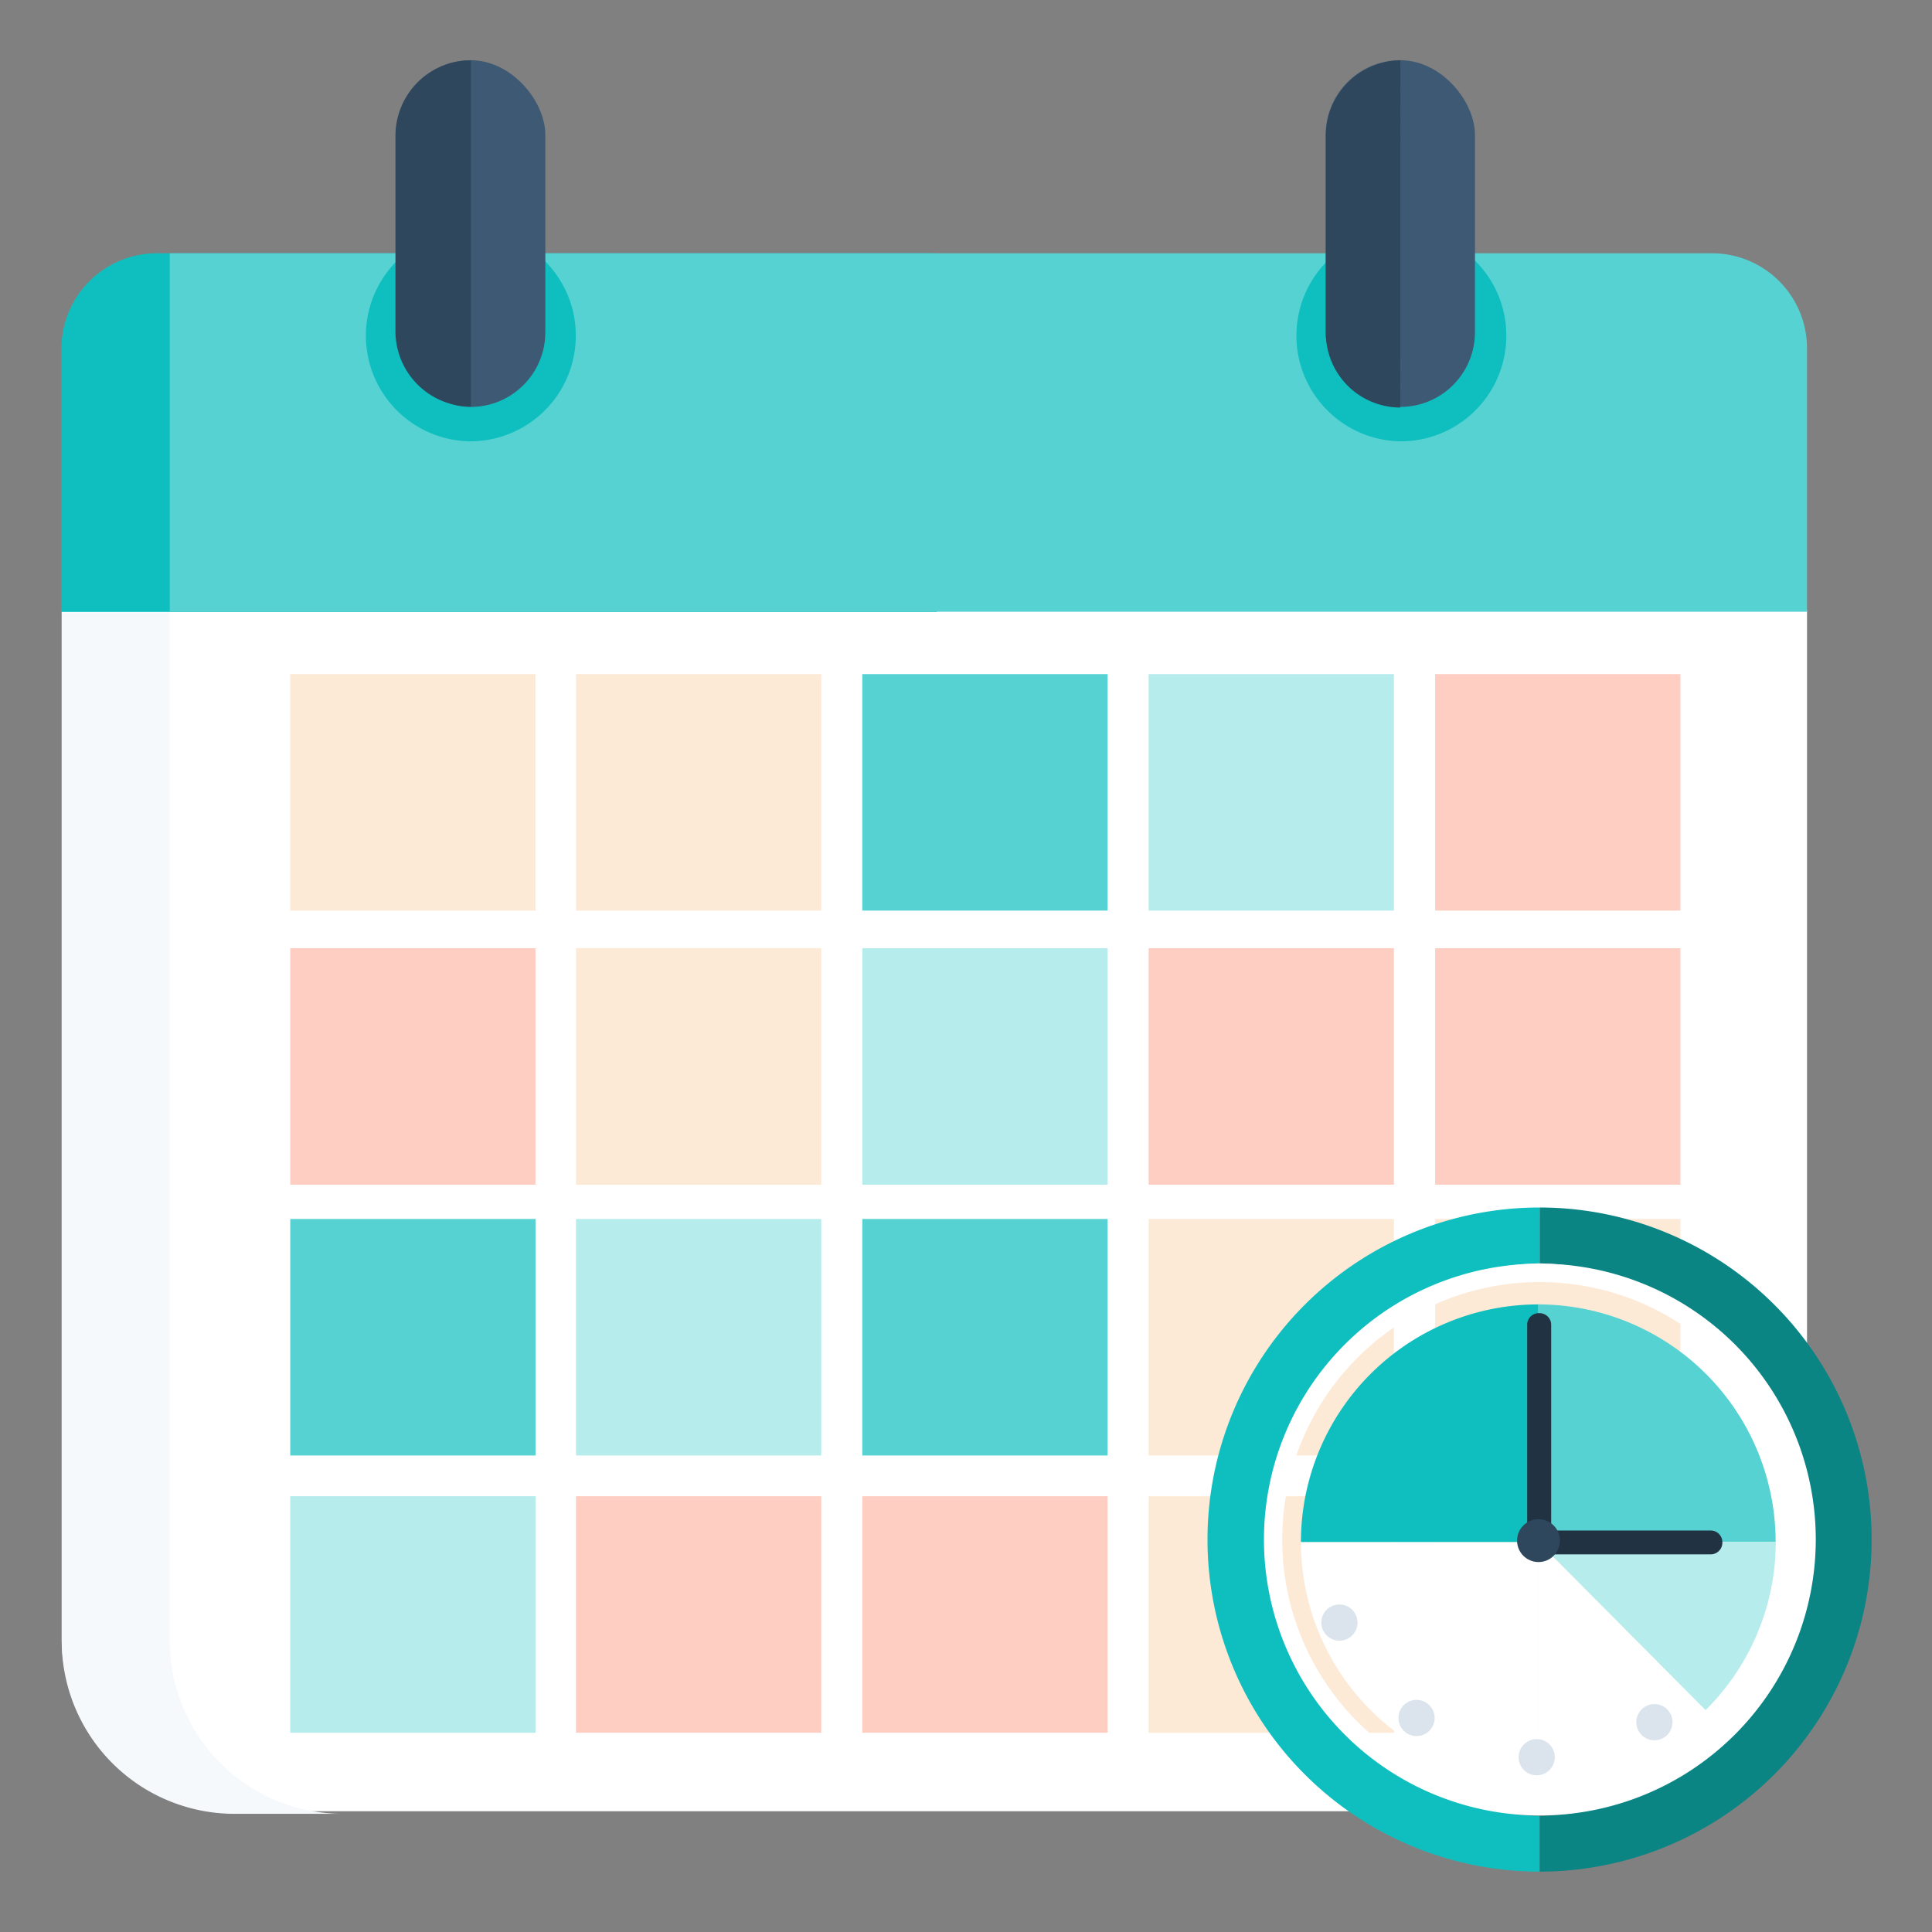 <svg id="Layer_2" data-name="Layer 2" xmlns="http://www.w3.org/2000/svg" viewBox="0 0 128 128"><rect x="0" y="0" width="128" height="128" fill="#808080" stroke="none"/><defs><style>.cls-1{fill:#fff;}.cls-2{fill:#0fbfbf;}.cls-3{fill:#57d2d2;}.cls-4{fill:#3e5974;}.cls-5{fill:#2e475d;}.cls-6{fill:#fcead7;}.cls-7{fill:#b7ecec;}.cls-8{fill:#ffcec2;}.cls-9{fill:#f6f9fc;}.cls-10{fill:#ff8933;}.cls-11{fill:#dbe4ed;}.cls-12{fill:#213343;}.cls-13{fill:#0b8484;}</style></defs><path class="cls-1" d="M4.09,40.42H119.72a0,0,0,0,1,0,0v68.15A11.46,11.46,0,0,1,108.26,120H15.54A11.46,11.46,0,0,1,4.09,108.58V40.42A0,0,0,0,1,4.09,40.42Z"/><path class="cls-2" d="M10.41,16.78H62.07a0,0,0,0,1,0,0V40.54a0,0,0,0,1,0,0h-58a0,0,0,0,1,0,0V23.1A6.32,6.32,0,0,1,10.41,16.78Z"/><path class="cls-3" d="M11.25,16.78H113.42a6.3,6.3,0,0,1,6.3,6.3V40.53a0,0,0,0,1,0,0H11.25a0,0,0,0,1,0,0V16.78A0,0,0,0,1,11.25,16.78Z"/><path class="cls-2" d="M92.84,29.24a7,7,0,0,0,4.34-12.46H88.51a7,7,0,0,0,4.33,12.46Z"/><path class="cls-2" d="M31.19,29.24a7,7,0,0,0,4.34-12.46H26.86a7,7,0,0,0,4.33,12.46Z"/><rect class="cls-4" x="87.83" y="3.99" width="9.89" height="22.97" rx="4.95"/><path class="cls-5" d="M92.78,4h0a5,5,0,0,0-4.94,4.95V22A4.94,4.94,0,0,0,92.77,27h0Z"/><rect class="cls-4" x="26.24" y="3.99" width="9.89" height="22.97" rx="4.95"/><path class="cls-5" d="M31.2,4h0a5,5,0,0,0-5,4.95V22a5,5,0,0,0,5,4.94h0Z"/><rect class="cls-6" x="19.23" y="44.66" width="16.25" height="15.67"/><rect class="cls-6" x="38.16" y="44.66" width="16.25" height="15.67"/><rect class="cls-3" x="57.13" y="44.66" width="16.25" height="15.67"/><rect class="cls-7" x="76.1" y="44.66" width="16.25" height="15.67"/><rect class="cls-8" x="95.08" y="44.66" width="16.25" height="15.67"/><rect class="cls-8" x="19.23" y="62.82" width="16.25" height="15.67"/><rect class="cls-6" x="38.16" y="62.82" width="16.25" height="15.67"/><rect class="cls-7" x="57.13" y="62.82" width="16.25" height="15.67"/><rect class="cls-8" x="76.1" y="62.82" width="16.25" height="15.67"/><rect class="cls-8" x="95.08" y="62.82" width="16.25" height="15.67"/><rect class="cls-3" x="19.23" y="80.76" width="16.25" height="15.67"/><rect class="cls-7" x="38.16" y="80.76" width="16.25" height="15.67"/><rect class="cls-3" x="57.13" y="80.76" width="16.25" height="15.67"/><rect class="cls-6" x="76.1" y="80.76" width="16.25" height="15.67"/><rect class="cls-6" x="95.08" y="80.76" width="16.25" height="15.67"/><rect class="cls-7" x="19.23" y="99.13" width="16.25" height="15.67"/><rect class="cls-8" x="38.16" y="99.13" width="16.25" height="15.67"/><rect class="cls-8" x="57.13" y="99.13" width="16.25" height="15.67"/><rect class="cls-6" x="76.1" y="99.13" width="16.25" height="15.67"/><rect class="cls-6" x="95.08" y="99.13" width="16.25" height="15.67"/><path class="cls-9" d="M11.25,108.72V40.56H4.09v68.16a11.45,11.45,0,0,0,11.45,11.45h7.17A11.46,11.46,0,0,1,11.25,108.72Z"/><path class="cls-1" d="M101.93,102.16h0v15.75a15.71,15.71,0,0,0,11.12-4.6Z"/><path class="cls-1" d="M86.19,102.16a15.75,15.75,0,0,0,15.74,15.75V102.16Z"/><path class="cls-2" d="M101.93,86.42a15.74,15.74,0,0,0-15.74,15.74h15.74Z"/><path class="cls-3" d="M101.9,86.42a15.74,15.74,0,0,1,15.74,15.74H101.9Z"/><polygon class="cls-10" points="101.93 102.16 101.9 102.16 101.9 102.21 101.93 102.16"/><path class="cls-7" d="M117.65,102.16H101.93L113,113.3A15.71,15.71,0,0,0,117.65,102.16Z"/><circle class="cls-11" cx="88.74" cy="107.5" r="1.2"/><circle class="cls-11" cx="93.85" cy="113.82" r="1.2"/><circle class="cls-11" cx="109.61" cy="114.1" r="1.2"/><circle class="cls-11" cx="101.81" cy="116.42" r="1.2"/><path class="cls-12" d="M101.9,87H102a.77.77,0,0,1,.77.77V102a0,0,0,0,1,0,0h-1.59a0,0,0,0,1,0,0V87.8A.77.77,0,0,1,101.9,87Z"/><path class="cls-12" d="M107.76,95.85h.05a.77.77,0,0,1,.77.77v11.9a0,0,0,0,1,0,0H107a0,0,0,0,1,0,0V96.62A.77.77,0,0,1,107.76,95.85Z" transform="translate(209.96 -5.6) rotate(90)"/><circle class="cls-5" cx="101.93" cy="102.07" r="1.42"/><path class="cls-13" d="M102,80h0V83.7h0a18.31,18.31,0,0,1,0,36.61h0V124h0a22,22,0,0,0,0-44Z"/><path class="cls-2" d="M102,120.31a18.31,18.31,0,0,1,0-36.61V80a22,22,0,0,0,0,44Z"/><path class="cls-1" d="M102,120.28A18.28,18.28,0,1,1,120.3,102,18.3,18.3,0,0,1,102,120.28Zm0-35.34A17.07,17.07,0,1,0,119.09,102,17.08,17.08,0,0,0,102,84.94Z"/></svg>
